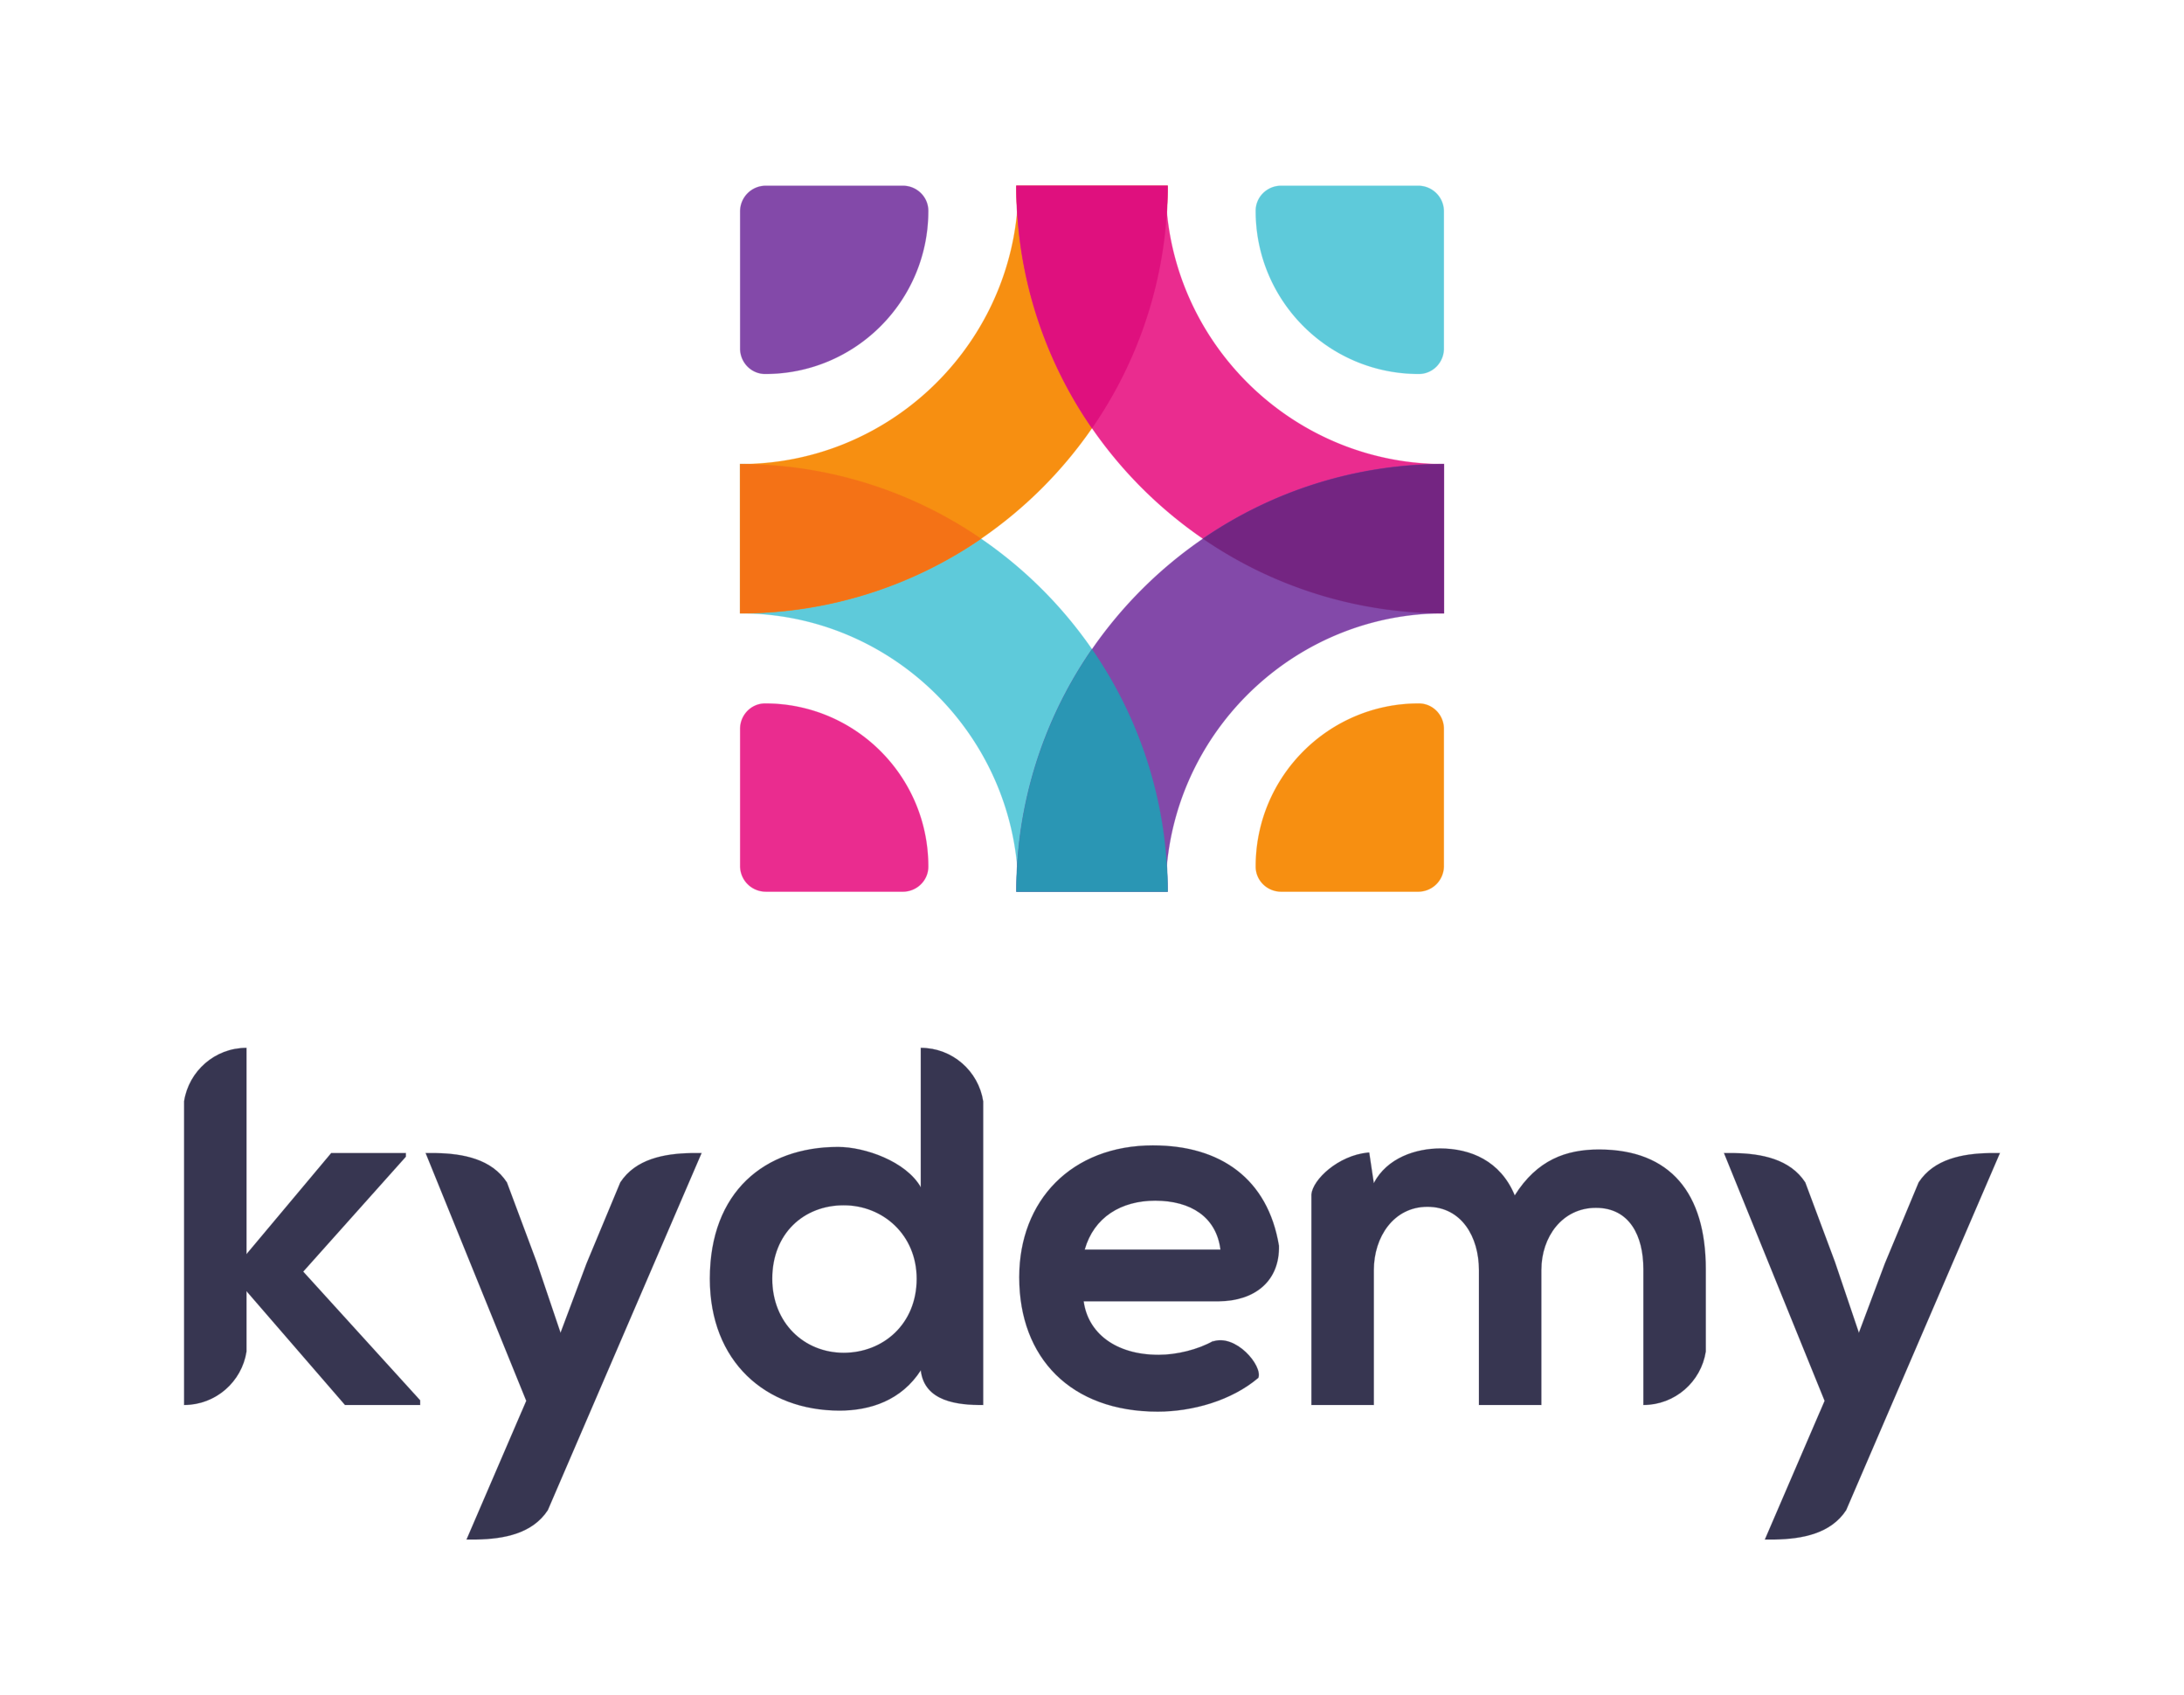<svg xmlns="http://www.w3.org/2000/svg" viewBox="0 0 235.142 182.482" height="689.696" width="888.725"><g stroke-opacity=".275"><path d="M79.688 49.966V66.02h.027c15.569.014 28.391 11.963 29.805 27.171l.003.042c-.054.911-.084 1.829-.084 2.753h16.269c0-.939-.03-1.87-.086-2.795a45.722 45.722 0 00-8.05-23.293 46.424 46.424 0 00-11.951-11.905s0 0 0 0a45.75 45.75 0 00-25.933-8.027zm20.115 11.416a45.876 45.876 0 010 0z" fill="#5ecada" stroke="#5ecada" stroke-width=".08"/><path d="M109.434 20c0 .938.03 1.87.086 2.795-1.415 15.217-14.251 27.171-29.832 27.171V66.02a45.754 45.754 0 0025.932-8.027 46.43 46.43 0 0011.95-11.905 45.72 45.72 0 008.052-23.293 46.5 46.5 0 00.086-2.795h-.22zm-27.06 30.044a45.988 45.988 0 010 0zm4.382.465a45.667 45.667 0 010 0zm4.252.868a45.597 45.597 0 010 0zm4.1 1.25a45.707 45.707 0 010 0zm5.45 2.355a45.984 45.984 0 010 0z" fill="#f78f11" stroke="#f78f11" stroke-width=".08"/><path d="M109.434 20c0 .938.03 1.87.086 2.795a45.717 45.717 0 008.05 23.293 46.424 46.424 0 0011.951 11.905 45.754 45.754 0 0025.932 8.027V49.966c-15.58 0-28.416-11.954-29.83-27.17a46.5 46.5 0 00.085-2.796h-.22zm15.65 7.57a45.612 45.612 0 010 0z" fill="#ea2c8f" stroke="#ea2c8f" stroke-width=".08"/><path d="M155.454 49.966a45.753 45.753 0 00-25.933 8.027 46.416 46.416 0 00-11.95 11.905 45.72 45.72 0 00-8.051 23.293l.003.042c-.054.911-.084 1.829-.084 2.753H125.707c0-.939-.03-1.87-.085-2.795 1.415-15.217 14.251-27.171 29.832-27.171z" fill="#8349a9" stroke="#8349a9" stroke-width=".08"/><path d="M155.454 93.231V78.46c0-1.49-1.195-2.725-2.685-2.727h-.027c-9.688 0-17.542 7.853-17.542 17.541v.028c.002 1.49 1.238 2.684 2.727 2.684h14.771a2.755 2.755 0 002.756-2.755" fill="#f78f11" stroke="#f78f11" stroke-width=".08"/><path d="M79.688 22.755v14.771c0 1.49 1.195 2.725 2.685 2.727h.028c9.687 0 17.54-7.853 17.54-17.54v-.028C99.94 21.195 98.705 20 97.215 20h-14.77a2.755 2.755 0 00-2.756 2.755" fill="#8349a9" stroke="#8349a9" stroke-width=".08"/><path d="M82.443 95.986h14.771c1.49 0 2.725-1.195 2.728-2.684v-.028c0-9.688-7.854-17.541-17.541-17.541h-.028c-1.49.002-2.685 1.238-2.685 2.727V93.23a2.755 2.755 0 002.755 2.755" fill="#ea2c8f" stroke="#ea2c8f" stroke-width=".08"/><path d="M152.698 20h-14.77c-1.49 0-2.726 1.195-2.728 2.685v.027c0 9.688 7.854 17.541 17.541 17.541h.028c1.49-.002 2.685-1.237 2.685-2.727v-14.77A2.755 2.755 0 00152.698 20" fill="#5ecada" stroke="#5ecada" stroke-width=".08"/><path d="M125.622 93.191a45.721 45.721 0 00-8.05-23.293 45.72 45.72 0 00-8.052 23.293l.003.043c-.054.91-.084 1.828-.084 2.752h16.269c0-.938-.03-1.87-.086-2.795" fill="#2a96b4" stroke="#2a96b4" stroke-width=".08"/><path d="M155.454 66.02V49.966a45.752 45.752 0 00-25.933 8.027 45.755 45.755 0 0025.933 8.027" fill="#742582" stroke="#742582" stroke-width=".08"/><path d="M125.487 20h0-16.053c0 .939.03 1.87.086 2.795a45.717 45.717 0 008.051 23.293 45.72 45.72 0 008.051-23.293c.056-.925.086-1.856.086-2.795h-.22" fill="#df107e" stroke="#df107e" stroke-width=".08"/><path d="M79.688 66.02V49.966a45.752 45.752 0 0125.932 8.027 45.755 45.755 0 01-25.932 8.027" fill="#f47216" stroke="#f47216" stroke-width=".08"/><path d="M26.535 112.809c-3.39 0-6.205 2.497-6.708 5.748V151.243c3.39 0 6.205-2.497 6.708-5.749v-6.512l10.612 12.261h8.083v-.495l-12.592-13.856L43.69 124.52v-.385h-8.028l-9.127 10.887V112.809z" style="line-height:25px;-inkscape-font-specification:'Nexa Bold, ';text-align:center" font-weight="400" font-family="Nexa Bold" letter-spacing="-2.314" word-spacing="0" text-anchor="middle" fill="#373651" stroke="#373651" stroke-width=".08"/><path d="M45.835 124.135l10.832 26.668-.493 1.148-.003-.001-5.932 13.775h1.087c2.95-.054 6.008-.64 7.65-3.155l16.551-38.435h-1.086c-2.95.055-6.008.64-7.651 3.155l-3.634 8.723-2.805 7.478-2.584-7.644-3.195-8.557c-1.642-2.515-4.7-3.1-7.65-3.155zM99.141 112.808v15.012c-1.595-2.805-6.049-4.344-8.908-4.344-7.918 0-13.801 4.838-13.801 14.186 0 8.908 5.993 14.186 13.966 14.186 3.299 0 6.654-1.1 8.743-4.343.377 3.393 4.014 3.76 6.708 3.738v-32.685c-.503-3.252-3.318-5.75-6.708-5.75zm-8.303 16.936c4.234 0 7.863 3.19 7.863 7.918 0 4.894-3.63 7.973-7.863 7.973-4.29 0-7.698-3.244-7.698-7.973 0-4.894 3.409-7.918 7.698-7.918zM124.149 123.31c-8.798 0-14.407 5.939-14.407 14.187 0 8.688 5.554 14.461 14.901 14.461 3.75 0 7.949-1.186 10.83-3.632.496-1.264-2.425-4.811-4.947-3.889.05-.033.092-.065.14-.097-1.686.968-4.023 1.515-5.913 1.515-4.728 0-7.643-2.42-8.083-5.773h14.523c3.944-.022 6.593-2.207 6.5-5.979-1.191-7.183-6.27-10.792-13.544-10.792zm.22 5.939c3.848 0 6.598 1.76 7.038 5.279H116.78c.99-3.52 3.958-5.279 7.587-5.279zM155.057 123.64c-2.584 0-5.718.99-7.148 3.74l-.495-3.3h-.131c-3.218.322-5.932 2.9-6.083 4.5v22.663h6.709v-14.516c0-3.574 2.144-6.818 5.773-6.818 3.684 0 5.554 3.244 5.554 6.818v14.516h6.708v-14.516c0-3.574 2.254-6.708 5.883-6.708 3.63 0 5.114 3.024 5.114 6.598v14.626c3.39 0 6.205-2.497 6.708-5.749v-8.877c0-8.138-3.794-12.866-11.492-12.866-3.519 0-6.653 1.1-9.072 4.948-1.54-3.739-4.784-5.059-8.028-5.059zM185.623 124.135l10.832 26.668-.492 1.148-.004-.001-5.933 13.775h1.087c2.95-.054 6.008-.64 7.65-3.155l16.552-38.435h-1.087c-2.95.055-6.008.64-7.65 3.155l-3.635 8.723-2.804 7.478-2.584-7.644-3.195-8.557c-1.643-2.515-4.7-3.1-7.65-3.155z" style="line-height:25px;-inkscape-font-specification:'Nexa Bold, ';text-align:center" font-weight="400" font-family="Nexa Bold" letter-spacing="-2.314" word-spacing="0" text-anchor="middle" fill="#373651" stroke="#373651" stroke-width=".08"/></g></svg>
